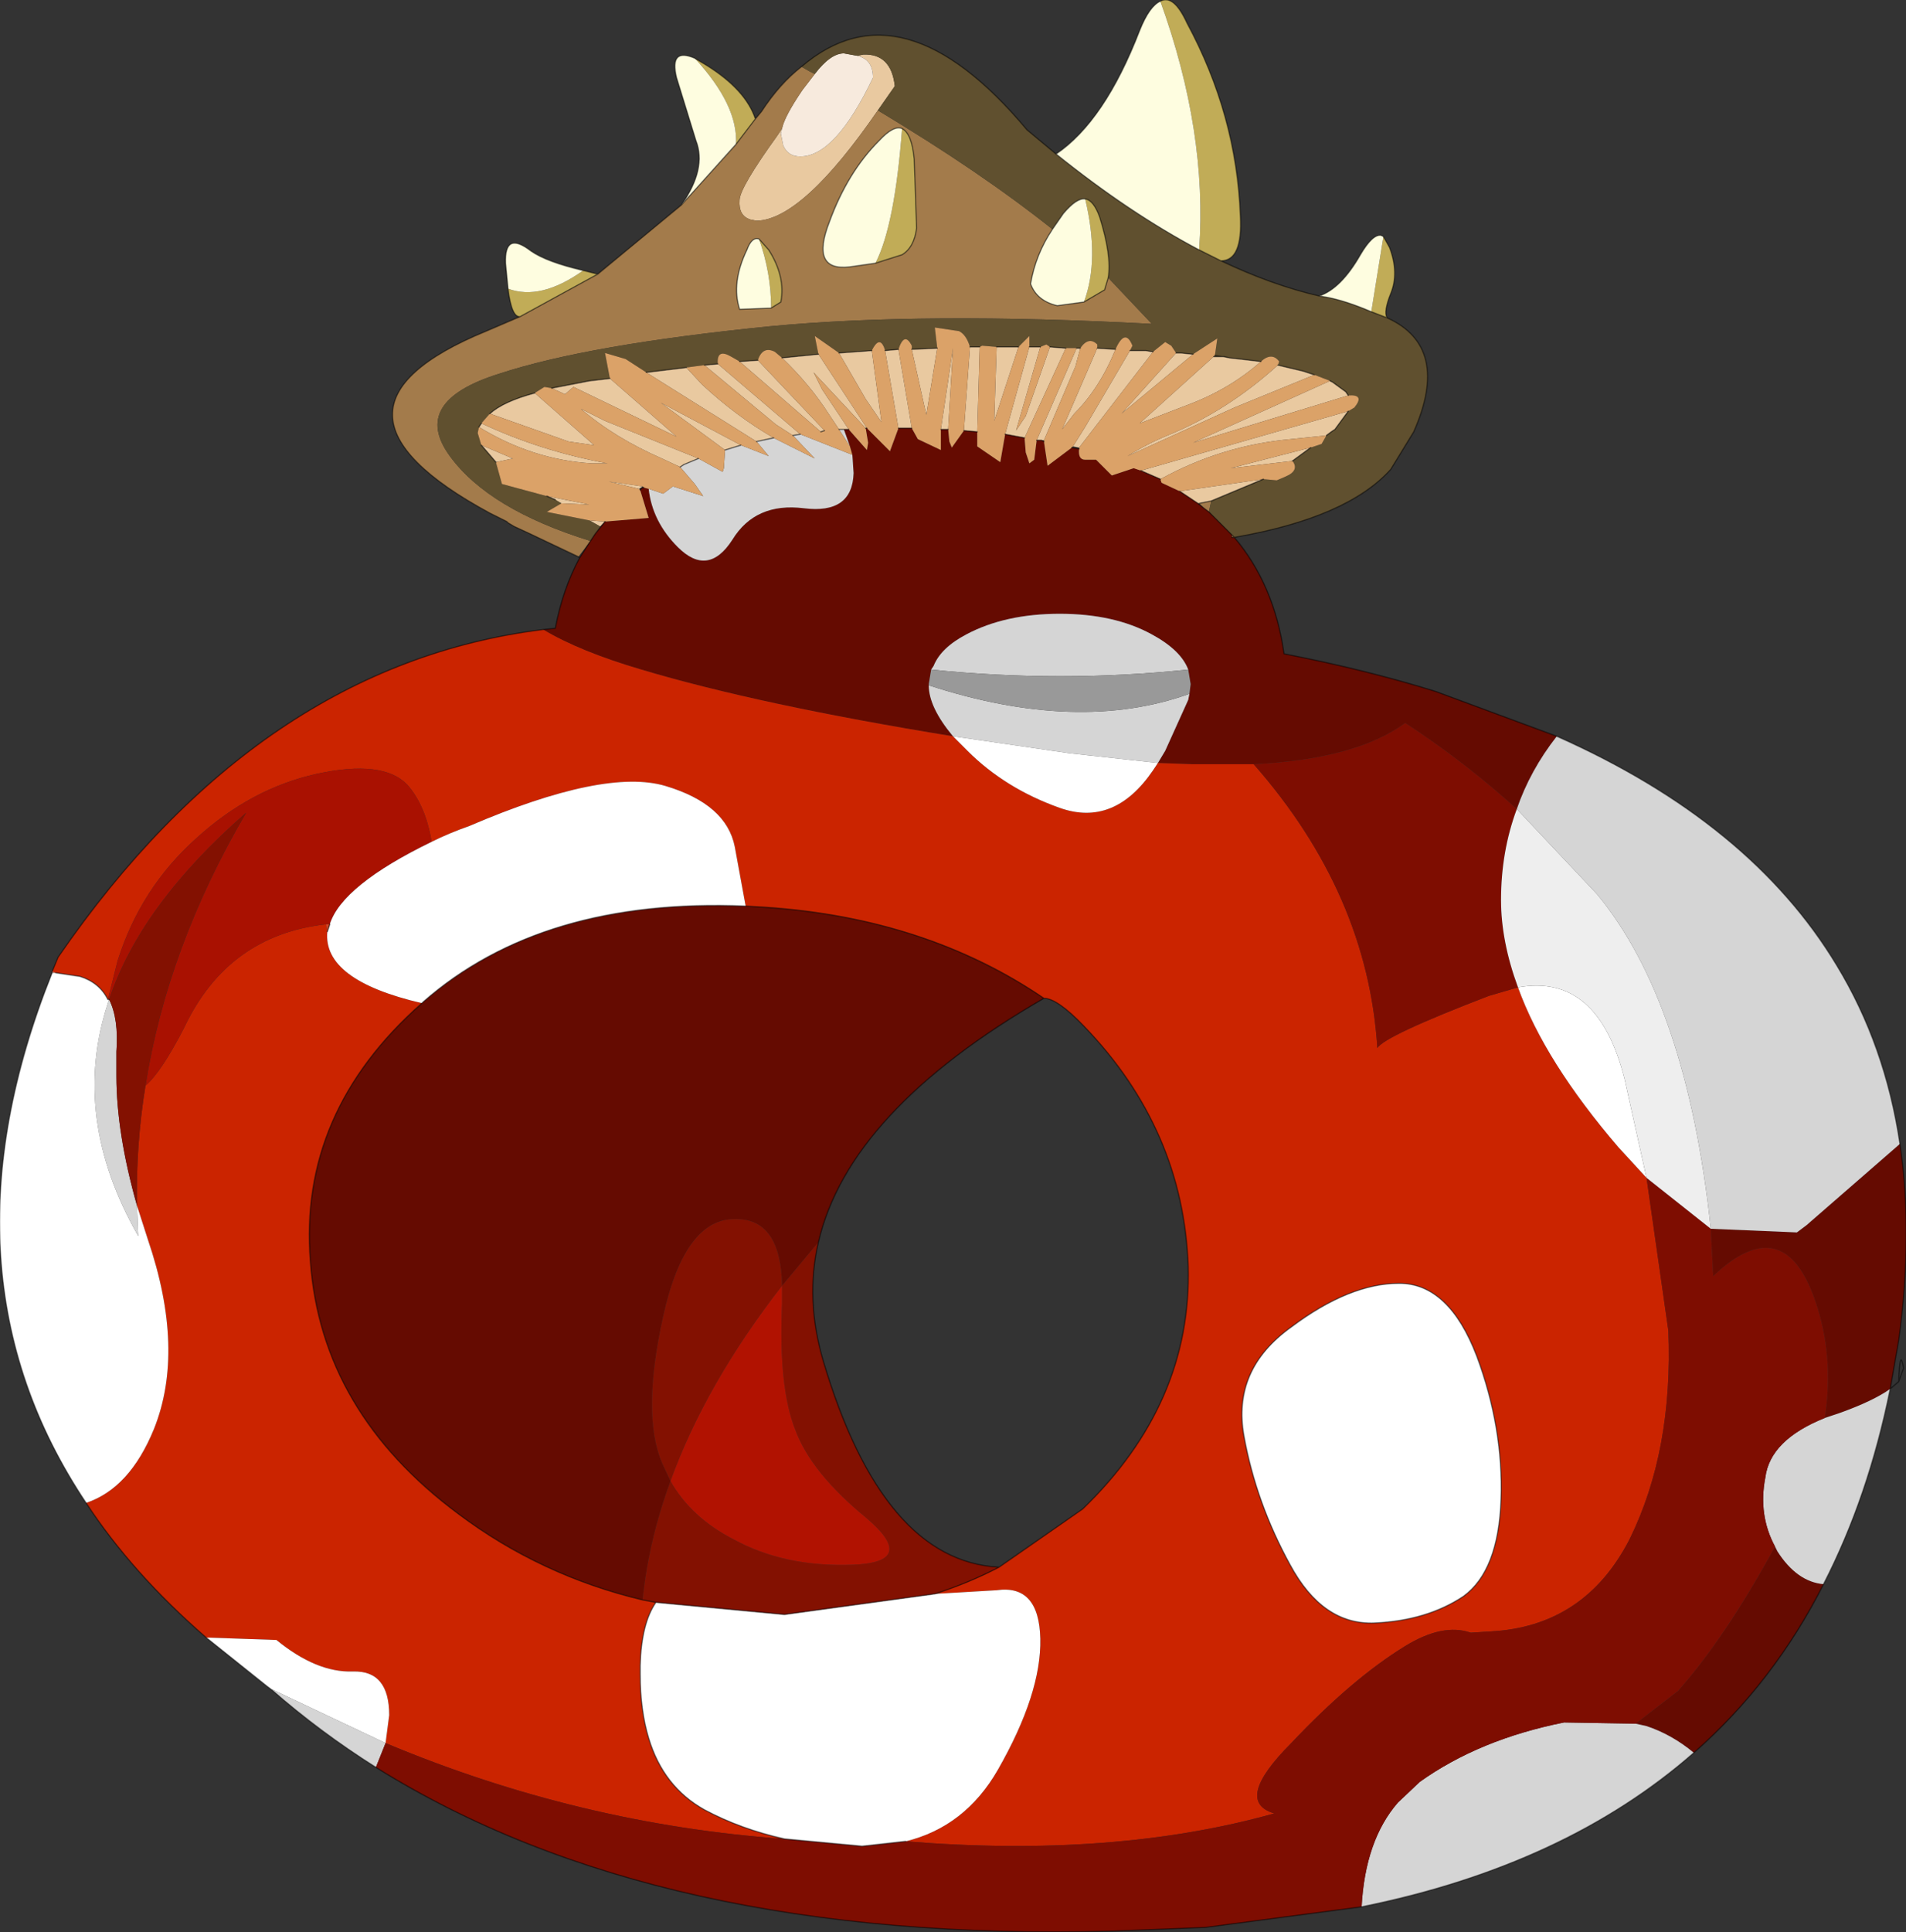 <?xml version="1.0"?>
<svg xmlns="http://www.w3.org/2000/svg" xmlns:xlink="http://www.w3.org/1999/xlink" width="78.6px" height="79.65px"><rect width="100%" height="100%" fill="#333333" stroke="none"/><g transform="matrix(1, 0, 0, 1, -235.65, -160.15)"><use xlink:href="#object-0" width="78.6" height="79.65" transform="matrix(1, 0, 0, 1, 235.65, 160.15)"/></g><defs><g transform="matrix(1, 0, 0, 1, -235.65, -160.15)" id="object-0"><path fill-rule="evenodd" fill="#e9c9a0" stroke="none" d="M267.9 165.45L267.85 165.65L267.95 166.15Q268.15 166.6 268.65 166.6Q270.1 166.6 271.65 163.35Q271.65 162.6 271 162.45L271.25 162.4Q272.4 162.35 272.55 163.7L271.85 164.7Q268.75 169.2 266.85 169.25L266.6 169.2Q266.1 169.05 266.15 168.4Q266.15 167.9 267.7 165.75L267.9 165.45M262.3 175.5L263.95 175.3L264.6 176Q266 177.3 267.55 178.2L266.85 178.35L262.3 175.5M264.7 175.2L265.25 175.15L268.65 178.05L268.35 178.1L267.65 177.65L264.7 175.2M266.15 175.05L266.9 175L269.65 177.9L269.5 177.95L266.15 175.05M267.9 174.9L269.4 174.75L271.4 177.8L271.35 177.8L269.2 175.5L269.55 176.2L270.65 177.85L270.45 177.85L270.25 177.85L269.85 177.25Q269.05 176 267.9 174.9M270.25 174.7L271.6 174.6L272 177.55L271.35 176.6L270.25 174.7M272.15 174.6L272.7 174.55L273.25 177.8L272.7 177.8L272.15 174.6M273.25 174.55L274.3 174.5L273.85 177.25L273.25 174.55M275.65 174.45L276.05 174.45L275.95 177.95L275.4 177.9L275.65 174.45M276.75 174.45L277.65 174.45L276.65 177.5L276.75 174.45M278.1 174.45L278.55 174.45L277.55 177.9L277.95 177.3L278.95 174.45L279.6 174.5L277.9 178.2L277.1 178.05L278.1 174.45M280.05 174.5L280.2 174.5L280 175.25L278.7 178.3L278.6 178.3L278.4 178.3L280.05 174.5M280.9 174.5L281.65 174.55Q281 176.15 279.95 177.2L279.45 177.85L280.9 174.5M282.25 174.6L282.9 174.6L283.2 174.65L280.15 178.6L279.9 178.55L280.4 177.75L282.25 174.6M284.15 174.7L284.35 174.7L284.85 174.75L281.9 177.2L284.15 174.7M286.05 174.85L286.1 174.85L286.35 174.9L287.65 175.05Q286.35 176.2 284.6 176.85L282.65 177.6L285.7 174.85L285.8 174.85L286.05 174.85M288.35 175.2L289.4 175.45L289.55 175.5L289.85 175.6L286.55 176.95L282.15 178.95Q282.95 178.45 283.8 178.1Q286.25 177.1 288.35 175.2M290.5 175.85L290.6 175.9L291.15 176.3L291.25 176.45L284.85 178.4L290.5 175.85M291.25 177.1L290.7 177.85L290.55 177.95L290.35 178.1L288.9 178.25Q286.05 178.5 283.5 179.9L282.45 179.45L282.4 179.45L282.7 179.55L283.5 179.9L282.7 179.55L291.25 177.1M289.7 178.6L288.95 179.15L286.4 179.45L289.7 178.6M287.75 179.9L285.6 180.8L285.1 180.9L285.05 180.9L284.3 180.4L287.75 179.9M258.4 176.15L259.95 175.85L260.8 175.75L263.55 178.15L259.3 176.1L258.95 176.4L258.4 176.15M257.7 176.35L260.15 178.5L259.1 178.35L255.85 177.2Q256.4 176.7 257.7 176.35M255.5 177.6Q257.95 178.75 260.7 179.25L260.05 179.25Q257.6 179.1 255.4 177.75L255.5 177.6M255.5 178.5L256.8 179.05L256.1 179.2L255.5 178.5M258.2 180.6L259.95 180.95L258.8 180.9L258.55 180.75L258.2 180.6M259.95 181.6L260.6 181.65L260.4 181.85L259.95 181.6M262 180.3L260.75 180L262.15 180.2L262 180.3M263.7 179.4L262.95 179.05Q261 178.2 259.6 177L260.6 177.5L264.45 179.05L263.85 179.3L263.7 179.4M265.55 178.7L262.9 176.75L266.2 178.5L265.55 178.7M274.75 177.85L274.45 177.85L274.95 174.5L274.75 177.85"/><path fill-rule="evenodd" fill="#f7eadd" stroke="none" d="M271 162.45Q271.65 162.6 271.65 163.35Q270.1 166.6 268.65 166.6Q268.15 166.6 267.95 166.15L267.85 165.65L267.9 165.45Q268 164.95 268.75 163.85L269.25 163.2Q269.9 162.35 270.45 162.35L271 162.45"/><path fill-rule="evenodd" fill="#a37b4b" stroke="none" d="M267.9 165.45L267.7 165.75Q266.15 167.9 266.15 168.4Q266.1 169.05 266.6 169.2L266.85 169.25Q268.75 169.2 271.85 164.7Q276.1 167.25 279.05 169.6Q278.35 170.65 278.15 171.85Q278.4 172.55 279.25 172.75L280.35 172.6L281.2 172.1L281.35 171.6L283.15 173.5Q273.75 173 267.4 173.6Q259.9 174.35 256.25 175.55Q252.55 176.7 254.2 178.95Q255.8 181.15 260 182.45L259.5 183.1L257.5 182.15L256.85 181.85L256.6 181.7L256.55 181.65L255.85 181.3Q247.9 177 255.7 173.8L257.1 173.2L260.3 171.45L263.75 168.6L266 166.1L266.8 165.05L267.05 164.75Q267.8 163.6 268.7 162.9L269.05 163.1L269.25 163.2L268.75 163.85Q268 164.95 267.9 165.45M271.75 171L272.85 170.65Q273.35 170.35 273.45 169.55L273.35 166.7Q273.25 165.65 272.85 165.45Q272.5 165.3 271.9 165.95Q270.6 167.25 269.85 169.3Q269.05 171.35 270.7 171.15L271.75 171M266.95 170Q266.65 169.9 266.45 170.45Q265.8 171.8 266.15 172.9L267.45 172.85L267.85 172.6Q268.05 171.55 267.35 170.45L266.95 170M285.6 180.8L285.5 181.25L285.3 181.1L285.1 180.9L285.6 180.8M286.45 182.2L286.55 182.3L286.45 182.3L286.45 182.2"/><path fill-rule="evenodd" fill="#60502f" stroke="none" d="M271.85 164.7L272.55 163.7Q272.4 162.35 271.25 162.4L271 162.45L270.45 162.35Q269.9 162.35 269.25 163.2L269.05 163.1L268.7 162.9Q272.85 159.35 278 165.5L279.2 166.5Q282.25 168.95 285.1 170.45L286 170.9Q288.1 171.9 290.05 172.35L290.35 172.4Q291.15 172.55 292.2 173L292.85 173.25Q295.5 174.45 293.95 177.95L293 179.5Q291.2 181.5 286.55 182.3L286.45 182.2L285.5 181.25L285.6 180.8L287.75 179.9L288.3 179.95L288.65 179.8Q289.25 179.55 288.95 179.15L289.7 178.6L290.15 178.45L290.35 178.1L290.55 177.95L290.7 177.85L291.25 177.1L291.5 176.95Q291.95 176.4 291.25 176.45L291.15 176.3L290.6 175.9L290.5 175.85L289.85 175.6L289.55 175.5L289.4 175.45L288.35 175.2L288.4 175.05Q288.1 174.65 287.65 175.05L286.35 174.9L286.15 174.85L286.1 174.85L286.05 174.85L285.75 174.8L285.85 174.1L284.85 174.75L284.35 174.7L284.15 174.7L283.95 174.4L283.7 174.25L283.2 174.65L282.9 174.6L282.25 174.6L282.35 174.4Q282.05 173.65 281.65 174.55L280.9 174.5L280.9 174.35Q280.55 174 280.2 174.5L280.05 174.5L279.6 174.5L278.95 174.45L278.8 174.35L278.55 174.45L278.1 174.45L278.1 174L277.65 174.45L276.75 174.45L276.15 174.4L276.05 174.45L275.65 174.45Q275.5 173.95 275.2 173.8L274.2 173.65L274.3 174.5L273.25 174.55L273.25 174.4Q272.95 173.8 272.7 174.55L272.15 174.6L272.1 174.45Q271.9 174 271.6 174.6L270.25 174.7L269.25 174L269.4 174.75L267.9 174.9L267.6 174.65Q267.1 174.4 266.9 175L266.15 175.05L265.8 174.85Q265.2 174.5 265.25 175.15L264.7 175.2L263.95 175.3L262.3 175.5L261.45 174.95L260.6 174.7L260.8 175.75L259.95 175.85L258.4 176.15L258.1 176.1L257.7 176.35Q256.4 176.7 255.85 177.2L255.5 177.6L255.4 177.75L255.35 178L255.5 178.5L256.1 179.2L256.35 180.1L258.2 180.6L258.55 180.75L258.8 180.9L258.2 181.25L259.95 181.6L260.4 181.85L260.2 182.15L260 182.45Q255.8 181.15 254.2 178.95Q252.55 176.7 256.25 175.55Q259.9 174.35 267.4 173.6Q273.75 173 283.15 173.5L281.35 171.6Q281.5 170.7 281 169.1Q280.75 168.4 280.4 168.35Q280.05 168.3 279.5 168.95L279.05 169.6Q276.1 167.25 271.85 164.7M285.75 174.8L286.05 174.85L285.8 174.85L285.7 174.85L285.75 174.8M286.1 174.85L286.15 174.85L286.35 174.9L286.1 174.85"/><path fill-rule="evenodd" fill="#c1ac57" stroke="none" d="M266.8 165.05L266 166.1Q266.1 164.5 264.3 162.55L264.8 162.85Q266.4 163.85 266.8 165.05M260.3 171.45L257.1 173.2Q256.75 173.25 256.6 172.05Q257.95 172.55 259.7 171.3L260.3 171.45M281.35 171.6L281.2 172.1L280.35 172.6Q281 170.85 280.4 168.35Q280.75 168.4 281 169.1Q281.5 170.7 281.35 171.6M272.85 165.45Q273.25 165.65 273.35 166.7L273.45 169.55Q273.35 170.35 272.85 170.65L271.75 171Q272.55 169.45 272.85 165.45M267.45 172.85Q267.45 171.4 266.95 170L267.35 170.45Q268.05 171.55 267.85 172.6L267.45 172.85M283.5 160.2Q284.05 159.9 284.6 161.1Q286.65 164.9 286.8 169.05Q286.9 170.9 286 170.9L285.1 170.45Q285.45 165.6 283.5 160.2M292.7 169.9L292.95 170.35Q293.35 171.4 293 172.25Q292.7 173 292.85 173.25L292.2 173L292.7 169.9"/><path fill-rule="evenodd" fill="#fefde0" stroke="none" d="M266 166.1L263.75 168.6Q264.8 167.1 264.35 165.95L263.55 163.35Q263.25 162.1 264.3 162.55Q266.1 164.5 266 166.1M280.35 172.6L279.25 172.75Q278.4 172.55 278.15 171.85Q278.35 170.65 279.05 169.6L279.5 168.95Q280.05 168.3 280.4 168.35Q281 170.85 280.35 172.6M271.75 171L270.7 171.15Q269.05 171.35 269.85 169.3Q270.6 167.25 271.9 165.95Q272.5 165.3 272.85 165.45Q272.55 169.45 271.75 171M267.45 172.85L266.15 172.9Q265.8 171.8 266.45 170.45Q266.65 169.9 266.95 170Q267.45 171.4 267.45 172.85M279.2 166.5Q281.2 165.15 282.65 161.4Q283.05 160.4 283.5 160.2Q285.45 165.6 285.1 170.45Q282.25 168.95 279.2 166.5M290.05 172.35Q290.95 172.05 291.75 170.65Q292.25 169.8 292.6 169.85L292.7 169.9L292.2 173Q291.15 172.55 290.35 172.4L290.05 172.35M256.6 172.05L256.5 171Q256.45 169.65 257.55 170.5Q258.2 170.95 259.7 171.3Q257.95 172.55 256.6 172.05"/><path fill-rule="evenodd" fill="#650b01" stroke="none" d="M286.55 182.3Q288.2 184.25 288.6 187.1Q291.95 187.75 294.85 188.65L299.85 190.5Q298.75 191.9 298.2 193.5Q296.05 191.55 293.6 189.95Q291.55 191.45 287.35 191.65L284.8 191.65L283.4 191.6L283.7 191.1L284.65 189L284.7 188.75L284.75 188.35L284.65 187.75Q284.35 186.95 283.15 186.3Q281.6 185.45 279.35 185.45Q277.1 185.45 275.5 186.3Q274.45 186.85 274.15 187.6L274.05 187.75L273.95 188.35L273.95 188.4Q273.95 189.3 274.95 190.5Q266.95 189.2 262.1 187.75Q259.55 187 258.05 186.1L258.55 186.05Q258.85 184.45 259.55 183.15L260 182.45L260.2 182.15L260.6 181.65L262.4 181.5L262.05 180.35Q262.1 180.25 262.2 180.25L262.4 180.3Q262.55 181.65 263.6 182.7Q264.85 183.95 265.85 182.4Q266.8 180.85 268.8 181.1Q270.8 181.35 270.85 179.65L270.8 178.9L270.7 178.55L270.45 177.85L270.65 177.85L271.4 178.7L271.45 178.4L271.35 177.8L271.4 177.8L272.35 178.75L272.7 177.8L273.25 177.8L273.5 178.25L274.45 178.7L274.45 177.85L274.75 177.85L274.8 178.35L274.9 178.6L275.4 177.9L275.95 177.95L275.95 178.55L276.9 179.2L277.1 178.05L277.9 178.2L277.95 178.8L278.1 179.25L278.3 179.1L278.4 178.3L278.6 178.3L278.7 178.35L278.85 179.35L279.85 178.6L280.15 178.65Q280.1 179.1 280.4 179.1L280.65 179.1L280.85 179.1L281.5 179.75L282.4 179.45L282.45 179.45L283.5 179.9L283.55 180.05L284.3 180.4L285.05 180.9L285.3 181.1L285.5 181.25L286.45 182.2L286.45 182.3L286.55 182.3M314 207.3Q314.55 211 313.95 215.4L313.6 217.4Q312.9 217.9 311.5 218.4L310.9 218.6Q311.3 216.05 310.5 213.75Q309.2 210 306.3 212.75L306.2 210.8L309.75 210.95L310.15 210.65L314 207.3M266.4 197.5L267.25 197.55Q273.85 198 278.7 201.3Q270.65 205.95 269.4 211.35L267.9 213.15Q267.85 210.4 266 210.4Q263.9 210.35 263 214.4Q262.1 218.45 262.95 220.45L263.3 221.2Q262.4 223.65 262.15 226.1Q257.95 225.1 254.55 222.55Q248.9 218.35 248.45 212.15Q247.95 206 253.05 201.5L253.1 201.45Q258 197.15 266.4 197.5M310.85 225.45Q308.8 229.5 305.5 232.4Q304.6 231.65 303.55 231.3L303.1 231.2L304.85 229.85Q306.8 227.65 308.85 223.9L308.95 224.1Q309.75 225.35 310.85 225.45"/><path fill-rule="evenodd" fill="#d5d5d5" stroke="none" d="M299.85 190.5Q307.85 194.05 311.4 199.95Q313.4 203.25 314 207.3L310.15 210.65L309.75 210.95L306.2 210.8Q305.2 201.45 301.5 197L298.2 193.5Q298.75 191.9 299.85 190.5M262.4 180.3L263 180.5L263.4 180.2L264.65 180.6L264.3 180.1L263.7 179.4L263.85 179.3L264.45 179.05L265.45 179.6L265.5 179.45L265.55 178.7L266.2 178.5L267.35 178.95L266.85 178.35L267.55 178.2L269.25 179.05L268.35 178.1L268.65 178.05L270.8 178.9L270.85 179.65Q270.8 181.35 268.8 181.1Q266.8 180.85 265.85 182.4Q264.85 183.95 263.6 182.7Q262.55 181.65 262.4 180.3M274.95 190.5Q273.95 189.3 273.95 188.4Q280.1 190.4 284.7 188.75L284.65 189L283.7 191.1L283.4 191.6L279.75 191.2L274.95 190.5M274.05 187.75L274.15 187.6Q274.45 186.85 275.5 186.3Q277.1 185.45 279.35 185.45Q281.6 185.45 283.15 186.3Q284.35 186.95 284.65 187.75Q279.4 188.3 274.05 187.75M270.45 177.85L270.7 178.55L270.25 177.85L270.45 177.85M310.9 218.6L311.5 218.4Q312.9 217.9 313.6 217.4Q312.7 221.85 310.85 225.45Q309.75 225.35 308.95 224.1L308.85 223.9Q308.15 222.6 308.45 221.05Q308.65 219.5 310.9 218.6M305.5 232.4Q300.2 237.05 291.8 238.75Q291.95 236 293.3 234.45L294.2 233.6Q296.65 231.85 300.15 231.15L303.1 231.2L303.55 231.3Q304.6 231.65 305.5 232.4M251.15 233Q248.85 231.55 246.85 229.8L246.9 229.8L251.55 232L251.15 233M240.15 201.35Q240.55 202.15 240.45 203.5L240.45 204.5Q240.45 206.85 241.3 209.85L241.35 211.1Q238.55 206.2 240.1 201.5L240.15 201.35"/><path fill-rule="evenodd" fill="#dba268" stroke="none" d="M260.8 175.75L260.6 174.7L261.45 174.95L262.3 175.5L266.85 178.35L267.35 178.95L266.2 178.5L262.9 176.75L265.55 178.7L265.5 179.45L265.45 179.6L264.45 179.05L260.6 177.5L259.6 177Q261 178.2 262.95 179.05L263.7 179.4L264.3 180.1L264.65 180.6L263.4 180.2L263 180.5L262.4 180.3L262.2 180.25L262.15 180.2L260.75 180L262 180.3L262.05 180.35L262.4 181.5L260.6 181.65L259.95 181.6L258.2 181.25L258.8 180.9L259.95 180.95L258.2 180.6L256.35 180.1L256.1 179.2L256.8 179.05L255.5 178.5L255.35 178L255.4 177.75Q257.6 179.1 260.05 179.25L260.7 179.25Q257.95 178.75 255.5 177.6L255.85 177.2L259.1 178.35L260.15 178.5L257.7 176.35L258.1 176.1L258.4 176.15L258.95 176.4L259.3 176.1L263.55 178.15L260.8 175.75M263.95 175.3L264.7 175.2L267.65 177.65L268.35 178.1L269.25 179.05L267.55 178.2Q266 177.3 264.6 176L263.95 175.3M265.25 175.15Q265.2 174.5 265.8 174.85L266.15 175.05L269.5 177.95L269.65 177.9L266.9 175Q267.1 174.4 267.6 174.65L267.9 174.9Q269.05 176 269.85 177.25L270.25 177.85L270.7 178.55L270.8 178.9L268.65 178.05L265.25 175.15M269.4 174.75L269.25 174L270.25 174.7L271.35 176.6L272 177.55L271.6 174.6Q271.9 174 272.1 174.45L272.15 174.6L272.7 177.8L272.35 178.75L271.4 177.8L269.4 174.75M272.7 174.55Q272.95 173.8 273.25 174.4L273.25 174.55L273.85 177.25L274.3 174.5L274.2 173.65L275.2 173.8Q275.5 173.95 275.65 174.45L275.4 177.9L274.9 178.6L274.8 178.35L274.75 177.85L274.95 174.5L274.45 177.85L274.45 178.7L273.5 178.25L273.25 177.8L272.7 174.55M276.05 174.45L276.15 174.4L276.75 174.45L276.65 177.5L277.65 174.45L278.1 174L278.1 174.45L277.1 178.05L276.9 179.2L275.95 178.55L275.95 177.95L276.05 174.45M278.55 174.45L278.8 174.35L278.95 174.45L277.95 177.3L277.55 177.9L278.55 174.45M279.6 174.5L280.05 174.5L278.4 178.3L278.3 179.1L278.1 179.25L277.95 178.8L277.9 178.2L279.6 174.5M280.2 174.5Q280.55 174 280.9 174.35L280.9 174.5L279.45 177.85L279.95 177.2Q281 176.15 281.65 174.55Q282.05 173.65 282.35 174.4L282.25 174.6L280.4 177.75L279.9 178.55L279.85 178.6L278.85 179.35L278.7 178.35L278.7 178.3L280 175.25L280.2 174.5M283.2 174.65L283.7 174.25L283.95 174.4L284.15 174.7L281.9 177.2L284.85 174.75L285.85 174.1L285.75 174.8L285.7 174.85L282.65 177.6L284.6 176.85Q286.35 176.2 287.65 175.05Q288.1 174.65 288.4 175.05L288.35 175.2Q286.25 177.1 283.8 178.1Q282.95 178.45 282.15 178.95L286.55 176.95L289.85 175.6L290.5 175.85L284.85 178.4L291.25 176.45Q291.95 176.4 291.5 176.95L291.25 177.1L282.7 179.55L282.4 179.45L281.5 179.75L280.85 179.1L280.65 179.1L280.4 179.1Q280.1 179.1 280.15 178.65L280.15 178.6L283.2 174.65M290.35 178.1L290.15 178.45L289.7 178.6L286.4 179.45L288.95 179.15Q289.25 179.55 288.65 179.8L288.3 179.95L287.75 179.9L284.3 180.4L283.55 180.05L283.5 179.9Q286.05 178.5 288.9 178.25L290.35 178.1M271.35 177.8L271.45 178.4L271.4 178.7L270.65 177.85L269.55 176.2L269.2 175.5L271.35 177.8"/><path fill-rule="evenodd" fill="#cb2400" stroke="none" d="M258.05 186.1Q259.55 187 262.1 187.75Q266.95 189.2 274.95 190.5L275.55 191.1Q277.1 192.65 279.35 193.45Q281.6 194.25 283.2 191.9L283.4 191.6L284.8 191.65L287.35 191.65Q292.05 197 292.45 203.35Q292.75 202.85 297.05 201.2L298.25 200.85Q299.35 203.9 302.4 207.45L303.55 208.7L304.45 215Q304.65 219.95 302.85 223.6Q301 227.2 297.1 227.4L296.3 227.45Q295.15 227.05 293.6 228Q291.4 229.35 288.9 232Q286.5 234.4 288.2 234.9Q281.6 236.75 273 236.05Q275.45 235.45 276.8 233.1Q278.6 229.95 278.55 227.7Q278.5 225.45 276.75 225.7L274.2 225.85Q275.6 225.4 276.85 224.75L280.3 222.35Q284.8 218 284.65 212.35Q284.45 206.7 280.35 202.45Q279.25 201.3 278.7 201.3Q273.85 198 267.25 197.55L266.4 197.5L265.95 195.05Q265.6 193.3 263.1 192.55Q260.6 191.8 255 194.2Q254.15 194.5 253.45 194.85Q253.2 193.35 252.45 192.5Q251.45 191.45 248.7 192.05Q246 192.65 243.75 194.7Q241.45 196.75 240.5 199.75L240.1 201.35Q239.75 200.65 238.95 200.4L237.95 200.25L237.8 200.2L238.05 199.6Q246.35 187.55 258.05 186.1M244.15 227.65Q241.1 225 239.2 222.1Q241 221.5 242 219.05Q243.3 215.8 241.75 211.25L241.3 209.85Q241.25 207.35 241.65 204.9Q242.3 204.35 243.25 202.5Q245.05 198.7 249.1 198.25L249.15 198.55Q248.95 200.55 253.05 201.5Q247.95 206 248.45 212.15Q248.9 218.35 254.55 222.55Q257.95 225.1 262.15 226.1L262.7 226.2Q262.1 227.05 262.05 228.8L262.05 229.15Q262.05 230.65 262.4 231.8Q263 233.8 264.7 234.75Q266.2 235.55 268 235.95Q259.55 235.35 251.55 232L251.7 230.85Q251.7 229 250.2 229.05Q248.7 229.1 247.05 227.75L244.15 227.65M288.9 214.85Q286.45 216.6 286.95 219.35Q287.45 222.1 288.85 224.65Q290.2 227.15 292.35 227.05Q294.5 226.95 296 225.95Q297.45 224.9 297.55 221.95Q297.65 219 296.55 216.05Q295.4 213.05 293.35 213.05Q291.3 213.05 288.9 214.85"/><path fill-rule="evenodd" fill="#999999" stroke="none" d="M273.95 188.4L273.95 188.35L274.05 187.75Q279.4 188.3 284.65 187.75L284.75 188.35L284.7 188.75Q280.1 190.4 273.95 188.4"/><path fill-rule="evenodd" fill="#7e0d01" stroke="none" d="M287.35 191.65Q291.55 191.45 293.6 189.95Q296.05 191.55 298.2 193.5Q297.55 195.25 297.55 197.25Q297.55 198.95 298.25 200.85L297.05 201.2Q292.75 202.85 292.45 203.35Q292.05 197 287.35 191.65M273 236.05Q281.6 236.75 288.2 234.9Q286.5 234.4 288.9 232Q291.4 229.35 293.6 228Q295.15 227.05 296.3 227.45L297.1 227.4Q301 227.2 302.85 223.6Q304.65 219.95 304.45 215L303.55 208.7L306.2 210.8L306.3 212.75Q309.2 210 310.5 213.75Q311.3 216.05 310.9 218.6Q308.65 219.5 308.45 221.05Q308.15 222.6 308.85 223.9Q306.8 227.65 304.85 229.85L303.1 231.2L300.15 231.15Q296.65 231.85 294.2 233.6L293.3 234.45Q291.95 236 291.8 238.75L285.35 239.6L281.5 239.75Q262.75 240.25 251.15 233L251.55 232Q259.55 235.35 268 235.95L271.2 236.25L273 236.05"/><path fill-rule="evenodd" fill="#a91101" stroke="none" d="M240.1 201.35L240.5 199.75Q241.45 196.75 243.75 194.7Q246 192.65 248.7 192.05Q251.45 191.45 252.45 192.5Q253.2 193.35 253.45 194.85Q249.75 196.65 249.25 198.25L249.1 198.25Q245.05 198.7 243.25 202.5Q242.3 204.35 241.65 204.9Q242.55 199.2 245.8 193.65Q241.45 197.45 240.15 201.35L240.1 201.35"/><path fill-rule="evenodd" fill="#ffffff" stroke="none" d="M253.45 194.85Q254.15 194.5 255 194.2Q260.6 191.8 263.1 192.55Q265.6 193.3 265.95 195.05L266.4 197.5Q258 197.15 253.1 201.45L253.05 201.5Q248.95 200.55 249.15 198.55L249.25 198.25Q249.75 196.65 253.45 194.85M274.2 225.85L276.75 225.7Q278.5 225.45 278.55 227.7Q278.6 229.95 276.8 233.1Q275.45 235.45 273 236.05L271.2 236.25L268 235.95Q266.2 235.55 264.7 234.75Q263 233.8 262.4 231.8Q262.05 230.65 262.05 229.15L262.05 228.8Q262.1 227.05 262.7 226.2L268 226.7L274.2 225.85M303.55 208.7L302.4 207.45Q299.35 203.9 298.25 200.85Q301.55 200.25 302.65 204.65L303.55 208.7M274.95 190.5L279.75 191.2L283.4 191.6L283.2 191.9Q281.6 194.25 279.35 193.45Q277.1 192.65 275.55 191.1L274.95 190.5M246.85 229.8L246.65 229.65L244.15 227.65L247.05 227.75Q248.7 229.1 250.2 229.05Q251.7 229 251.7 230.85L251.55 232L246.9 229.8L246.85 229.8M239.2 222.1Q232.85 212.6 237.8 200.25L237.95 200.25L238.95 200.4Q239.75 200.65 240.1 201.35L240.15 201.35L240.1 201.5Q238.55 206.2 241.35 211.1L241.3 209.85L241.75 211.25Q243.3 215.8 242 219.05Q241 221.5 239.2 222.1M288.9 214.85Q291.3 213.05 293.35 213.05Q295.4 213.05 296.55 216.05Q297.65 219 297.55 221.95Q297.45 224.9 296 225.95Q294.5 226.95 292.35 227.05Q290.2 227.15 288.85 224.65Q287.45 222.1 286.95 219.35Q286.45 216.6 288.9 214.85"/><path fill-rule="evenodd" fill="#831101" stroke="none" d="M276.85 224.75Q275.6 225.4 274.2 225.85L268 226.7L262.7 226.2L262.15 226.1Q262.4 223.65 263.3 221.2Q264.15 222.7 265.9 223.6Q268 224.75 270.8 224.65Q273.55 224.55 271.35 222.7Q269.1 220.85 268.45 219.1Q267.75 217.35 267.9 213.9L267.9 213.15L269.4 211.35Q268.85 213.7 269.6 216.25Q272.05 224.5 276.85 224.75M267.9 213.15Q264.75 217.2 263.3 221.2L262.95 220.45Q262.1 218.45 263 214.4Q263.9 210.35 266 210.4Q267.85 210.4 267.9 213.15M240.15 201.35Q241.45 197.45 245.8 193.65Q242.55 199.2 241.65 204.9Q241.25 207.35 241.3 209.85Q240.45 206.85 240.45 204.5L240.45 203.5Q240.55 202.15 240.15 201.35"/><path fill-rule="evenodd" fill="#eeeeee" stroke="none" d="M298.2 193.5L301.5 197Q305.2 201.45 306.2 210.8L303.55 208.7L302.65 204.65Q301.55 200.25 298.25 200.85Q297.55 198.95 297.55 197.25Q297.55 195.25 298.2 193.5"/><path fill-rule="evenodd" fill="url(#gradient-Rfd081407a95ca91f9a303b28b79b0e11)" stroke="none" d="M237.8 200.25L237.8 200.2L237.95 200.25L237.8 200.25"/><path fill-rule="evenodd" fill="#b11201" stroke="none" d="M267.9 213.15L267.9 213.9Q267.75 217.35 268.45 219.1Q269.1 220.85 271.35 222.7Q273.55 224.55 270.8 224.65Q268 224.75 265.9 223.6Q264.15 222.7 263.3 221.2Q264.75 217.2 267.9 213.15"/><path fill-rule="evenodd" fill="url(#gradient-R4ea76fb55d652857bef4f2c257ce54f3)" stroke="none" d="M249.25 198.25L249.15 198.55L249.1 198.25L249.25 198.25"/><path fill="none" stroke="#000000" stroke-opacity="0.498" stroke-width="0.05" stroke-linecap="round" stroke-linejoin="round" d="M268.7 162.9Q267.8 163.6 267.05 164.75L266.8 165.05L266 166.1L263.75 168.6L260.3 171.45L257.1 173.2L255.7 173.8Q247.9 177 255.85 181.3L256.55 181.65L256.6 181.7L256.85 181.85L257.5 182.15L259.5 183.1L259.55 183.15L260 182.45L260.2 182.15L260.6 181.65M281.35 171.6L281.2 172.1L280.35 172.6L279.25 172.75Q278.4 172.55 278.15 171.85Q278.35 170.65 279.05 169.6L279.5 168.95Q280.05 168.3 280.4 168.35Q280.75 168.4 281 169.1Q281.5 170.7 281.35 171.6M272.85 165.45Q273.25 165.65 273.35 166.7L273.45 169.55Q273.35 170.35 272.85 170.65L271.75 171L270.7 171.15Q269.05 171.35 269.85 169.3Q270.6 167.25 271.9 165.95Q272.5 165.3 272.85 165.45M266.8 165.05Q266.4 163.85 264.8 162.85L264.3 162.55Q263.25 162.1 263.55 163.35L264.35 165.95Q264.8 167.1 263.75 168.6M266.95 170Q266.65 169.9 266.45 170.45Q265.8 171.8 266.15 172.9L267.45 172.85L267.85 172.6Q268.05 171.55 267.35 170.45L266.95 170M279.2 166.5Q281.2 165.15 282.65 161.4Q283.05 160.4 283.5 160.2Q284.05 159.9 284.6 161.1Q286.65 164.9 286.8 169.05Q286.9 170.9 286 170.9Q288.1 171.9 290.05 172.35Q290.95 172.05 291.75 170.65Q292.25 169.8 292.6 169.85L292.7 169.9L292.95 170.35Q293.35 171.4 293 172.25Q292.7 173 292.85 173.25Q295.5 174.45 293.95 177.95L293 179.5Q291.2 181.5 286.55 182.3Q288.2 184.25 288.6 187.1Q291.95 187.75 294.85 188.65L299.85 190.5Q307.85 194.05 311.4 199.95Q313.4 203.25 314 207.3Q314.55 211 313.95 215.4L313.6 217.4L313.95 217.1Q314 215.65 314.15 216.55L313.95 217.1M279.2 166.5L278 165.5Q272.85 159.35 268.7 162.9M259.7 171.3Q258.2 170.95 257.55 170.5Q256.45 169.65 256.5 171L256.6 172.05Q256.75 173.25 257.1 173.2M259.7 171.3L260.3 171.45M262.3 175.5L263.95 175.3M264.7 175.2L265.25 175.15M266.15 175.05L266.9 175M267.9 174.9L269.4 174.75M270.25 174.7L271.6 174.6M272.15 174.6L272.7 174.55M273.25 174.55L274.3 174.5M275.65 174.45L276.05 174.45M276.75 174.45L277.65 174.45M278.1 174.45L278.55 174.45M278.95 174.45L279.6 174.5M280.05 174.5L280.2 174.5M280.9 174.5L281.65 174.55M282.25 174.6L282.9 174.6L283.2 174.65M284.15 174.7L284.35 174.7L284.85 174.75M285.75 174.8L286.05 174.85L286.1 174.85L286.15 174.85L286.35 174.9L287.65 175.05M288.35 175.2L289.4 175.45L289.55 175.5L289.85 175.6M290.5 175.85L290.6 175.9L291.15 176.3L291.25 176.45M291.25 177.1L290.7 177.85L290.55 177.95L290.35 178.1M289.7 178.6L288.95 179.15M287.75 179.9L285.6 180.8L285.1 180.9M285.5 181.25L286.45 182.2L286.55 182.3L286.45 182.3M258.4 176.15L259.95 175.85L260.8 175.75M255.5 177.6L255.4 177.75M257.7 176.35Q256.4 176.7 255.85 177.2M255.5 178.5L256.1 179.2M262.2 180.25Q262.1 180.25 262.05 180.35M258.55 180.75L258.2 180.6M259.55 183.15Q258.85 184.45 258.55 186.05L258.05 186.1Q246.35 187.55 238.05 199.6L237.8 200.2L237.8 200.25Q232.85 212.6 239.2 222.1Q241.1 225 244.15 227.65L246.65 229.65L246.85 229.8Q248.85 231.55 251.15 233Q262.75 240.25 281.5 239.75L285.35 239.6L291.8 238.75Q300.2 237.05 305.5 232.4Q308.8 229.5 310.85 225.45Q312.7 221.85 313.6 217.4M266.4 197.5L267.25 197.55Q273.85 198 278.7 201.3Q279.25 201.3 280.35 202.45Q284.45 206.7 284.65 212.35Q284.8 218 280.3 222.35L276.85 224.75Q275.6 225.4 274.2 225.85L268 226.7L262.7 226.2L262.15 226.1Q257.95 225.1 254.55 222.55Q248.9 218.35 248.45 212.15Q247.95 206 253.05 201.5L253.1 201.45Q258 197.15 266.4 197.5M278.6 178.3L278.7 178.35M278.6 178.3L278.4 178.3M277.9 178.2L277.1 178.05M275.95 177.95L275.4 177.9M274.75 177.85L274.45 177.85M273.25 177.8L272.7 177.8M271.4 177.8L271.35 177.8M270.65 177.85L270.45 177.85L270.25 177.85M280.15 178.65L279.85 178.6M283.5 179.9L282.7 179.55M268.65 178.05L268.35 178.1M267.55 178.2L266.85 178.35M269.5 177.95L269.65 177.9M263.7 179.4L263.85 179.3L264.45 179.05M266.2 178.5L265.55 178.7M286 170.9L285.1 170.45Q282.25 168.95 279.2 166.5M292.2 173Q291.15 172.55 290.35 172.4L290.05 172.35M292.2 173L292.85 173.25M286.35 174.9L286.1 174.85M285.7 174.85L285.8 174.85L286.05 174.85M285.3 181.1L285.5 181.25M285.3 181.1L285.05 180.9L284.3 180.4M288.9 214.85Q291.3 213.05 293.35 213.05Q295.4 213.05 296.55 216.05Q297.65 219 297.55 221.95Q297.45 224.9 296 225.95Q294.5 226.95 292.35 227.05Q290.2 227.15 288.85 224.65Q287.45 222.1 286.95 219.35Q286.45 216.6 288.9 214.85M276.85 224.75Q272.05 224.5 269.6 216.25Q268.85 213.7 269.4 211.35Q270.65 205.95 278.7 201.3M249.15 198.55L249.25 198.25M268 235.95Q266.2 235.55 264.7 234.75Q263 233.8 262.4 231.8Q262.05 230.65 262.05 229.15L262.05 228.8Q262.1 227.05 262.7 226.2M268 235.95L271.2 236.25L273 236.05M240.1 201.35L240.15 201.35M237.95 200.25L238.95 200.4Q239.75 200.65 240.1 201.35"/></g><radialGradient gradientTransform="matrix(0.077, 0, 0, 0.077, 246.6, 196.6)" gradientUnits="userSpaceOnUse" spreadMethod="pad" id="gradient-Rfd081407a95ca91f9a303b28b79b0e11" cx="0" cy="0" r="819.2"><stop offset="0" stop-color="#ffffff"/><stop offset="0.333" stop-color="#cb2400"/></radialGradient><radialGradient gradientTransform="matrix(0.044, 0, 0, 0.044, 245.15, 207.65)" gradientUnits="userSpaceOnUse" spreadMethod="pad" id="gradient-R4ea76fb55d652857bef4f2c257ce54f3" cx="0" cy="0" r="819.2"><stop offset="0" stop-color="#ffffff"/><stop offset="0.333" stop-color="#cb2400"/></radialGradient></defs></svg>
